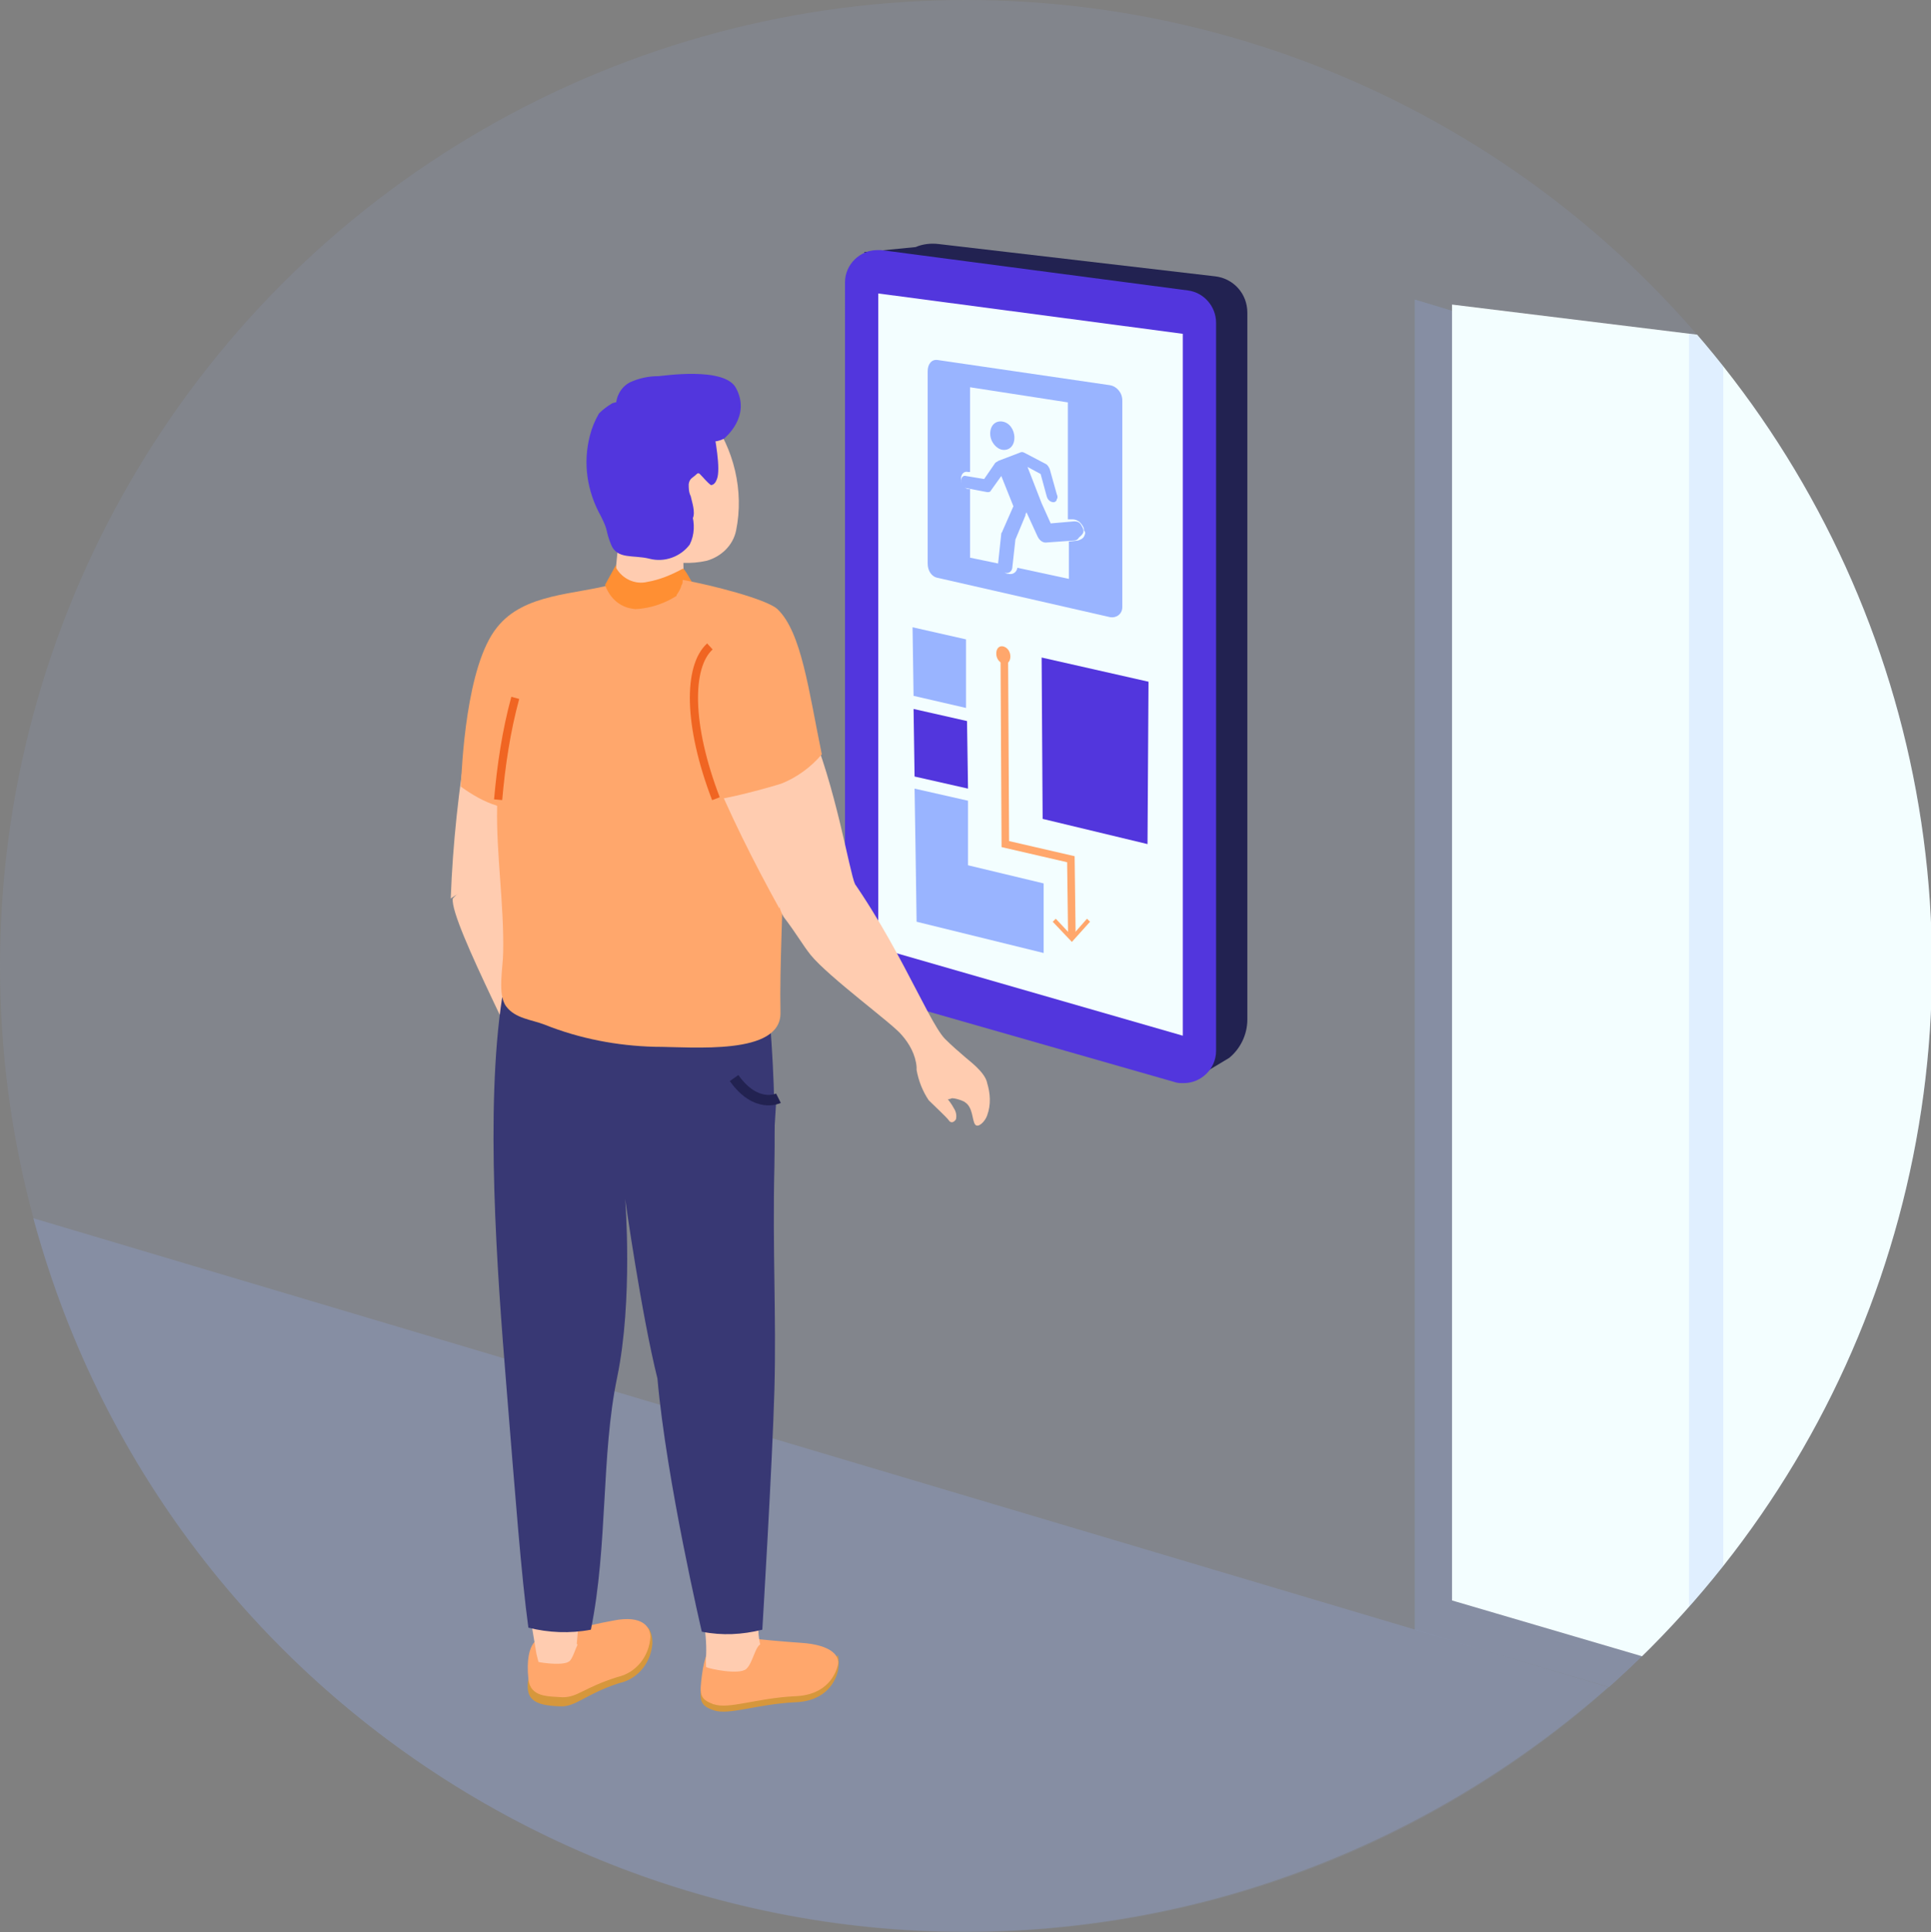 <?xml version="1.0" encoding="utf-8"?>
<!-- Generator: Adobe Illustrator 27.5.0, SVG Export Plug-In . SVG Version: 6.00 Build 0)  -->
<svg version="1.1" id="Calque_1" xmlns="http://www.w3.org/2000/svg" xmlns:xlink="http://www.w3.org/1999/xlink" x="0px" y="0px"
	 viewBox="0 0 191.5 191.6" style="enable-background:new 0 0 191.5 191.6;" xml:space="preserve">
<rect x="0" y="0" width="191.5" height="191.6" fill="#808080" stroke="none"/>
<style type="text/css">
	.st0{opacity:0.1;fill:#99B4FF;enable-background:new    ;}
	.st1{opacity:0.2;fill:#99B4FF;enable-background:new    ;}
	.st2{clip-path:url(#SVGID_00000028303324970560883810000012781901243838005681_);}
	.st3{fill:#222251;}
	.st4{fill:#5236DD;}
	.st5{fill:#F3FEFF;}
	.st6{fill:#99B4FF;}
	.st7{fill:none;stroke:#FFA76C;stroke-width:0.75;stroke-miterlimit:10;}
	.st8{fill:#FFA76C;}
	.st9{fill:#D6973C;}
	.st10{fill:#FFCCB0;}
	.st11{fill:#383874;}
	.st12{fill:none;stroke:#F06522;stroke-width:0.81;stroke-miterlimit:10;}
	.st13{fill:none;stroke:#222251;stroke-width:1.04;stroke-miterlimit:10;}
	.st14{fill:#FF8F33;}
</style>
<circle id="Ellipse_85-2" class="st0" cx="95.8" cy="95.8" r="95.8"/>
<path id="Tracé_3803" class="st1" d="M3.3,120.8c13.8,51.1,66.5,81.2,117.5,67.4c14.3-3.9,27.6-11.1,38.7-20.9L3.3,120.8z"/>
<g>
	<defs>
		<circle id="SVGID_1_" cx="95.8" cy="95.8" r="95.8"/>
	</defs>
	<clipPath id="SVGID_00000153680582541817466660000011789903528688738737_">
		<use xlink:href="#SVGID_1_"  style="overflow:visible;"/>
	</clipPath>
	<g style="clip-path:url(#SVGID_00000153680582541817466660000011789903528688738737_);">
		<g id="Groupe_1671">
			<path id="Tracé_3807" class="st3" d="M85.7,25l5.1-0.5c0.7-0.3,1.5-0.4,2.3-0.3l27.4,3.2c1.8,0.2,3.2,1.7,3.2,3.6v70.1
				c0,1.5-0.7,2.9-1.8,3.8l-2.5,1.5L85.7,25z"/>
			<path id="Tracé_3808" class="st4" d="M116.5,107.3l-30.4-8.7c-1.4-0.4-2.3-1.7-2.3-3.1V28c0-1.8,1.5-3.2,3.2-3.2
				c0.1,0,0.3,0,0.4,0l30.4,4c1.6,0.2,2.8,1.6,2.8,3.2v72.2c0,1.8-1.5,3.2-3.2,3.2C117,107.4,116.8,107.4,116.5,107.3z"/>
			<path id="Tracé_3809" class="st5" d="M117.3,102.7L87.1,94V29.1l30.2,4V102.7z"/>
		</g>
		<g>
			<path id="Tracé_3804" class="st1" d="M188.5,44.2l7.6,133.9l-55.8-16.5V29.7L188.5,44.2z"/>
			<path id="Tracé_3805" class="st5" d="M196.1,36.6V174L144,158.7V30.2L196.1,36.6z"/>
			<path id="Tracé_3811" class="st1" d="M167.5,165.6l3.4,1V33.5l-3.4-0.4V165.6z"/>
		</g>
		<g id="Calque_1-2">
			<g>
				<path class="st6" d="M99.4,44.6c0.7,0.1,1.2-0.4,1.2-1.2s-0.5-1.5-1.2-1.6s-1.2,0.4-1.2,1.2C98.2,43.8,98.8,44.5,99.4,44.6z"/>
				<path class="st6" d="M107.4,52.4c-0.1-0.2-0.2-0.4-0.3-0.5c-0.2-0.2-0.4-0.2-0.6-0.2l-2.3,0.2l-0.9-2l-1.4-3.6l1.3,0.7l0.6,2.2
					c0.1,0.4,0.4,0.6,0.7,0.6c0.1,0,0.3-0.1,0.3-0.3c0.1-0.1,0.1-0.3,0-0.5l-0.7-2.5c-0.1-0.2-0.2-0.4-0.4-0.5l-2.1-1.1
					c-0.2-0.1-0.3-0.1-0.5,0L99,45.7c-0.1,0.1-0.2,0.1-0.3,0.2l-1.1,1.6l-1.8-0.3c-0.3-0.1-0.5,0.2-0.5,0.5s0.2,0.7,0.5,0.7l2.1,0.4
					c0.2,0,0.3,0,0.4-0.2l1-1.4l1.2,3l-1.1,2.5c0,0.1-0.1,0.1-0.1,0.2L99,55.7c-0.1,0.4,0.2,0.9,0.6,1.1h0.1
					c0.4,0.1,0.7-0.2,0.7-0.6l0.3-2.7l1-2.4V51l0.1-0.2l1.1,2.4c0.2,0.4,0.5,0.6,0.8,0.6l2.8-0.2c0.2,0,0.4-0.1,0.5-0.3
					C107.5,52.9,107.5,52.7,107.4,52.4L107.4,52.4L107.4,52.4z"/>
				<path class="st6" d="M110.1,38.2L93,35.7c-0.6-0.1-1,0.4-1,1.1v19.1c0,0.7,0.4,1.3,1,1.4l17.1,3.9c0.6,0.1,1.2-0.3,1.2-1V39.7
					C111.3,38.9,110.7,38.3,110.1,38.2z M107.5,53.2c-0.1,0.2-0.3,0.3-0.6,0.4l-0.9,0.1v3.7l-5.1-1.1c-0.1,0.5-0.5,0.7-0.9,0.6h-0.1
					c-0.4-0.1-0.7-0.6-0.8-1l-2.9-0.6v-6.8H96c-0.4-0.1-0.7-0.5-0.7-1s0.3-0.8,0.7-0.7h0.2v-8.4l9.7,1.5v11.6h0.5
					c0.2,0,0.5,0.1,0.7,0.3s0.4,0.5,0.4,0.7v0.1l0,0C107.7,52.8,107.6,53,107.5,53.2L107.5,53.2z"/>
			</g>
		</g>
		<g>
			<polygon class="st6" points="95.8,70.2 90.6,69 90.5,62.2 95.8,63.4 			"/>
			<polygon class="st4" points="113.8,83.7 103.4,81.2 103.3,65.2 113.9,67.6 			"/>
			<polygon class="st4" points="96,78.2 90.7,77 90.6,70.3 95.9,71.5 			"/>
			<polygon class="st6" points="96,85.8 96,79.4 90.7,78.2 90.8,84.5 90.8,84.5 90.9,91.4 103.5,94.5 103.5,87.6 			"/>
			<g>
				<g>
					<polyline class="st7" points="99.6,65.2 99.7,83.7 106.2,85.2 106.3,92.9 					"/>
					<g>
						<polygon class="st8" points="104.4,91.4 104.7,91.1 106.3,92.8 107.8,91.1 108.1,91.4 106.3,93.4 						"/>
					</g>
				</g>
			</g>
			<path class="st8" d="M100.2,65.1c0,0.5-0.3,0.8-0.7,0.7c-0.4-0.1-0.7-0.5-0.7-1s0.3-0.8,0.7-0.7C99.9,64.2,100.2,64.6,100.2,65.1
				z"/>
		</g>
		<g id="Groupe_1677">
			<path id="Tracé_3815" class="st9" d="M53.7,162.8c0,0,9.9,1.5,10.6-1.4c0.3,0.5,0.4,1,0.4,1.5c-0.1,1.9-1.4,3.6-3.3,4
				c-3.4,1.1-4.3,2.4-5.9,2.3c-2.6-0.1-3.6-0.7-3-3.2C53.1,162.7,53.7,162.8,53.7,162.8z"/>
			<path id="Tracé_3816" class="st8" d="M53.7,162.4c0,0,4.3-1.2,7.1-1.7c3-0.6,3.7,0.7,3.7,1.6c-0.1,1.9-1.4,3.6-3.3,4
				c-3.4,1.1-3.9,2-5.4,2c-1.5-0.1-3.2,0-3.4-1.8C52,162.5,53.7,162.4,53.7,162.4z"/>
			<path id="Tracé_3817" class="st9" d="M71.8,162.8c0,0,9.9,4,11.3,1.3c0.1,0.5,0.1,1.1,0,1.6c-0.2,0.8-1,3-4.3,3.1
				c-3.8,0.2-6.5,1.3-8,0.8s-1.4-1.1-1.2-2.8C70.1,162.8,71.8,162.8,71.8,162.8z"/>
			<path id="Tracé_3818" class="st8" d="M71.8,162.2c0,0,4.6,0.5,7.6,0.7c3.2,0.2,3.9,1.4,3.7,2.2c-0.2,0.8-1,3-4.3,3.1
				c-3.8,0.2-6.5,1.3-8,0.8s-1.4-1.1-1.2-2.8C70.1,162.1,71.8,162.2,71.8,162.2z"/>
			<path id="Tracé_3819" class="st10" d="M52.2,91c0.2-1.5,3.6-9.3,4.6-16c-3.5-0.5-7-1.2-10.4-2.2c-0.9,5.4-1.5,10.8-1.7,16.3
				C44.7,89.1,49.2,85.6,52.2,91z"/>
			<path id="Tracé_3820" class="st10" d="M53.4,109.4c0.3,1.3,0.2,2.7,0.6,4c0.1,0.3,0.2,0.6,0.4,0.7c0.3,0.2,0.4,0.2,0.6-0.1
				c0.2,0.4,0.8,0.4,0.9,0c0.2,0.4,0.9,0.3,1-0.1c0.2,0.2,0.5,0.3,0.8,0.1l0,0c0.1-0.1,0.1-0.1,0.2-0.2c0-0.4-0.3-0.7-0.6-0.8
				c-0.7-0.1-0.7-0.7-0.3-1.1c0.4,0,0.8,0.1,1.2,0.4c0-1.3,0.2-2.6-1-3.8c-0.9-0.8-1.5-1.8-1.7-3c-0.3-1.4-0.5-9.2-1.2-12
				c-0.3-1.2-0.9-2.4-1.5-4.3c-4.4-4.3-7.9-0.1-7.9-0.1C44.6,91.5,52.9,106.7,53.4,109.4z"/>
			<path id="Tracé_3821" class="st10" d="M69.8,160.8c0.2,1.3,0.3,2.6,0.2,3.8l0.1,3l1.5,0.7l4.2-4c-0.4-0.9-0.6-1.9-0.6-2.9
				L69.8,160.8z"/>
			<path id="Tracé_3822" class="st10" d="M57.2,163l0.2-2.3l-4.7,0.3l0.5,3l0.7,2.8H57l0.7-3.2L57.2,163z"/>
			<path id="Tracé_3823" class="st10" d="M61.5,52.1c-0.2,1.9-0.6,6.1-0.6,6.1c-0.6,0.4-1.3,0.7-2,0.9c1.4,2.7,4.5,4.1,7.5,3.5
				c1.7-0.4,3.2-1.5,4-3.1l-2.6-1.2c0-1.6,0-3.2-0.2-4.8L61.5,52.1z"/>
			<path id="Tracé_3824" class="st10" d="M70.4,41.3c2.4,3.2,3.4,7.4,2.6,11.3c-0.3,1.5-1.5,2.6-2.9,3c-3.1,0.7-6.3-0.3-8.5-2.5
				c-2.1-2.3-1.4-6.9-1-9.8c0.4-2.6,1.6-6,4.7-5.4C67.3,38.4,69.1,39.6,70.4,41.3z"/>
			<path id="Tracé_3825" class="st4" d="M62,42.9c0.7,0.8,1.8,1.2,2.8,0.9c0.3-0.2,0.7-0.3,1.1-0.4c0.6-0.1,1.3,0,1.9,0.2
				c0.9,0.2,1.8,0.3,2.7,0.2c0.5,0,0.9-0.1,1.3-0.3c0.1-0.1,2.7-2.2,1.2-5c-1.1-2.2-7.4-1.2-7.7-1.2c-1,0-1.9,0.2-2.8,0.6
				c-1,0.5-1.5,1.6-1.4,2.6"/>
			<path id="Tracé_3826" class="st4" d="M69.8,40.5c0.5,0.5,0.8,1.1,0.9,1.8c0.2,1.1,0.8,4.2,0.4,5.2c-0.1,0.3-0.3,0.6-0.6,0.6
				c-0.4-0.3-0.7-0.7-1.1-1.1c-0.1-0.1-0.2-0.1-0.3,0c-0.4,0.4-0.7,0.4-0.8,1c0,0.4,0,0.8,0.2,1.2c0.1,0.5,0.5,1.6,0.2,2.2
				c-0.3,0.5-4.2-3.1-3.7-8.7c0-0.8,0.2-1.6,0.6-2.3c0.3-0.5,0.7-0.8,1.1-1.2c0.4-0.3,1-0.4,1.5-0.2"/>
			<path id="Tracé_3827" class="st10" d="M63.1,47.7c-0.1-0.3-0.3-0.6-0.5-0.8s-0.6-0.3-0.9-0.2c-0.3,0.2-0.5,0.5-0.5,0.8
				c-0.3,0.8-0.2,1.6,0.2,2.3c0.1,0.2,0.4,0.4,0.6,0.5c0.3,0,0.5-0.1,0.7-0.3s0.3-0.4,0.3-0.7"/>
			<path id="Tracé_3828" class="st11" d="M76.2,99.5c0.5,5.3,0.7,10.7,0.6,16.1c-0.2,8.4,0.2,14.9,0,22.2s-1.2,23.8-1.2,23.8
				c-2,0.5-4,0.6-6,0.2c0,0-3.5-14.9-4.4-25.1c-1.6-6.4-3.2-17.8-3.2-17.8s0.8,10-0.8,17.7s-0.9,16.6-2.6,25
				c-2.1,0.4-4.2,0.3-6.2-0.2c-0.7-5.1-1.3-13.1-2.2-24.2s-2.1-27.2-0.4-38.3"/>
			<path id="Tracé_3829" class="st8" d="M77.4,100.4c0.1,4.3-8.7,3.4-12.5,3.4c-3.7-0.1-7.4-0.8-10.9-2.2c-1.3-0.5-2.9-0.6-3.8-1.8
				c-0.9-1.2-0.3-3.9-0.3-5.4c0.1-4.6-0.7-9.8-0.6-14.4l0.3-13.6c0-1.8,0.2-3.7,1.3-5l5.4-1.4c1.1-1.2,2.7-1.2,4.3-1.2
				c0.3,0,0.6,0,1,0c0.7,0.5,1,0.2,3,0.2c0.6,0,1.4,0,1.8-0.5l0.6,0.1c0.2-0.3,0.4-0.2,0.5-0.5l0.4-0.1c0.4-0.1,0.8-0.1,1.2,0
				c0.6,0.1,1.1,0.4,1.6,0.8l4.3,2.9c1.5,1.1,1.4,3.3,1.6,5.1c0.2,2,0.4,4.1,0.6,6.1c0.1,1.6,0.2,3.2,0.3,4.9
				c0.1,2.4,0.1,4.8,0.2,7.2C77.7,88.7,77.3,96,77.4,100.4z"/>
			<path id="Tracé_3830" class="st8" d="M61,58.1l-0.2,0.7l-3,9C57.6,71.9,57,76,56,79.9c-2.2,0.8-4.5,0.8-6.7,0
				c-1.3-0.4-2.5-1.1-3.6-1.9c0.1-1.9,0.5-12,3.6-15.8C52,58.8,57,59,60.9,57.9C60.9,58,61,58,61,58.1z"/>
			<path id="Tracé_3831" class="st12" d="M51.1,69.2c-0.9,3.3-1.4,6.7-1.7,10.1"/>
			<path id="Tracé_3832" class="st8" d="M61,58.1c0.4,0.4,0.8,0.8,1.3,1.1L60.1,59L61,58.1z"/>
			<g id="Groupe_1676">
				<path id="Tracé_3833" class="st11" d="M77,108.8c0,0-2,1.3-4.5-2.2s-1.6,8.2-1.6,8.2l3,1.6c0,0,2.5-0.2,2.6-0.5
					C76.6,115.7,77,108.8,77,108.8z"/>
				<path id="Tracé_3834" class="st13" d="M77.2,108.9c0,0-2.2,1.1-4.4-2"/>
			</g>
			<path id="Tracé_3835" class="st14" d="M67.7,56.4c-1.1,0.6-2.3,1.1-3.5,1.3c-1.2,0.3-2.5-0.3-3.1-1.4c0-0.1,0-0.2,0-0.3L60,58
				c0.4,1.1,1.2,2,2.4,2.3c0,0,0.5,0.1,0.6,0.1c2.2-0.1,4.2-1.1,5.7-2.6C68.6,57.8,67.9,56.3,67.7,56.4z"/>
			<path id="Tracé_3836" class="st4" d="M58.5,43.2c0.2-0.8,0.5-1.5,0.9-2.2c0.4-0.4,0.8-0.7,1.3-1c0.5-0.2,1.1-0.2,1.5,0.1l1.2,2
				l0.1-0.1c0.3,0.3,2.4-0.2,2.5,0.3l1.7,7.2c0.4,0.4,0.7,0.9,0.9,1.4c0.3,1,0.3,2.1-0.2,3.1c-0.9,1.2-2.5,1.8-4,1.4
				c-1.6-0.4-3.2,0.1-3.8-1.4s-0.2-1.2-1-2.8C58.2,48.7,57.8,45.9,58.5,43.2z"/>
			<path id="Tracé_3837" class="st4" d="M65.2,41.8l2.1,6.3l1.5,3.2"/>
			<path id="Tracé_3838" class="st8" d="M53.6,166.6c0,0-0.6-1.9-0.2-1.8s2.6,0.4,3.1-0.1s0.7-2.1,1.3-2.1s2.4,2.2,2.4,2.2l-3,3
				l-3-0.1L53.6,166.6z"/>
			<path id="Tracé_3839" class="st8" d="M70.1,167.7c0,0-0.5-2.6-0.1-2.4c0.4,0.2,3.3,0.8,4,0.2s0.9-2.5,1.6-2.5
				c0.7,0.1,3.1,3,3.1,3l-4.1,1.9l-3.9,1.1L70.1,167.7z"/>
			<path id="Tracé_3840" class="st10" d="M97.9,107.4c-0.2-1.1-1.9-2.3-2.1-2.5l0,0c-0.7-0.6-1.4-1.2-2.1-1.9
				c-1.8-1.9-5.2-11-11.4-18.7c-0.1-0.1-0.1-0.1-0.2-0.2c0,0-2-0.8-3.9,1.8c-1.2,1.4-1.4,3.4-0.5,5c1.3,1.7,1.9,2.8,2.7,3.8
				c1.8,2.2,8.1,6.8,9,7.9c0.8,0.9,1.4,2,1.5,3.2c0,0.1,0,0.2,0,0.3c0.2,1.1,0.6,2.1,1.2,3c0.6,0.6,1.8,1.7,2,2s0.5,0.2,0.7-0.1
				c0.1-0.4,0-0.8-0.2-1.1c-0.2-0.4-0.6-0.9-0.6-0.9s0.2,0,0.4-0.1c0.3,0,0.6,0.1,0.9,0.2c0.2,0.1,0.3,0.1,0.4,0.2
				c0.8,0.5,0.7,1.8,1,2.2c0.3,0.4,1-0.3,1.2-0.9C98.3,109.5,98.2,108.4,97.9,107.4z"/>
			<path id="Tracé_3841" class="st10" d="M70.3,75.7c2,4.9,4.4,9.7,7,14.4c0,0-0.2-2.2,2.8-3.3c1.6-0.8,3.5-0.4,4.7,0.9
				c-0.6-1.4-1.9-9.7-4.6-16C77,73.1,73.7,74.5,70.3,75.7z"/>
			<path id="Tracé_3843" class="st8" d="M81.5,74.8c-1.1,1.3-2.5,2.3-4,2.9c-0.9,0.3-5.9,1.7-7,1.6c-0.9-1.1,0.1-3.9-2.2-7L67.1,59
				c0.2-0.3,0.4-0.6,0.5-1c0.1-0.1,0.1-0.3,0.1-0.5l0,0c2.8,0.5,8.3,1.9,9.4,2.9C79.5,62.7,80.2,68.5,81.5,74.8z"/>
			<path id="Tracé_3844" class="st12" d="M70.4,64.1c-2.2,2-2.2,7.8,0.6,15.1"/>
		</g>
	</g>
</g>
</svg>
